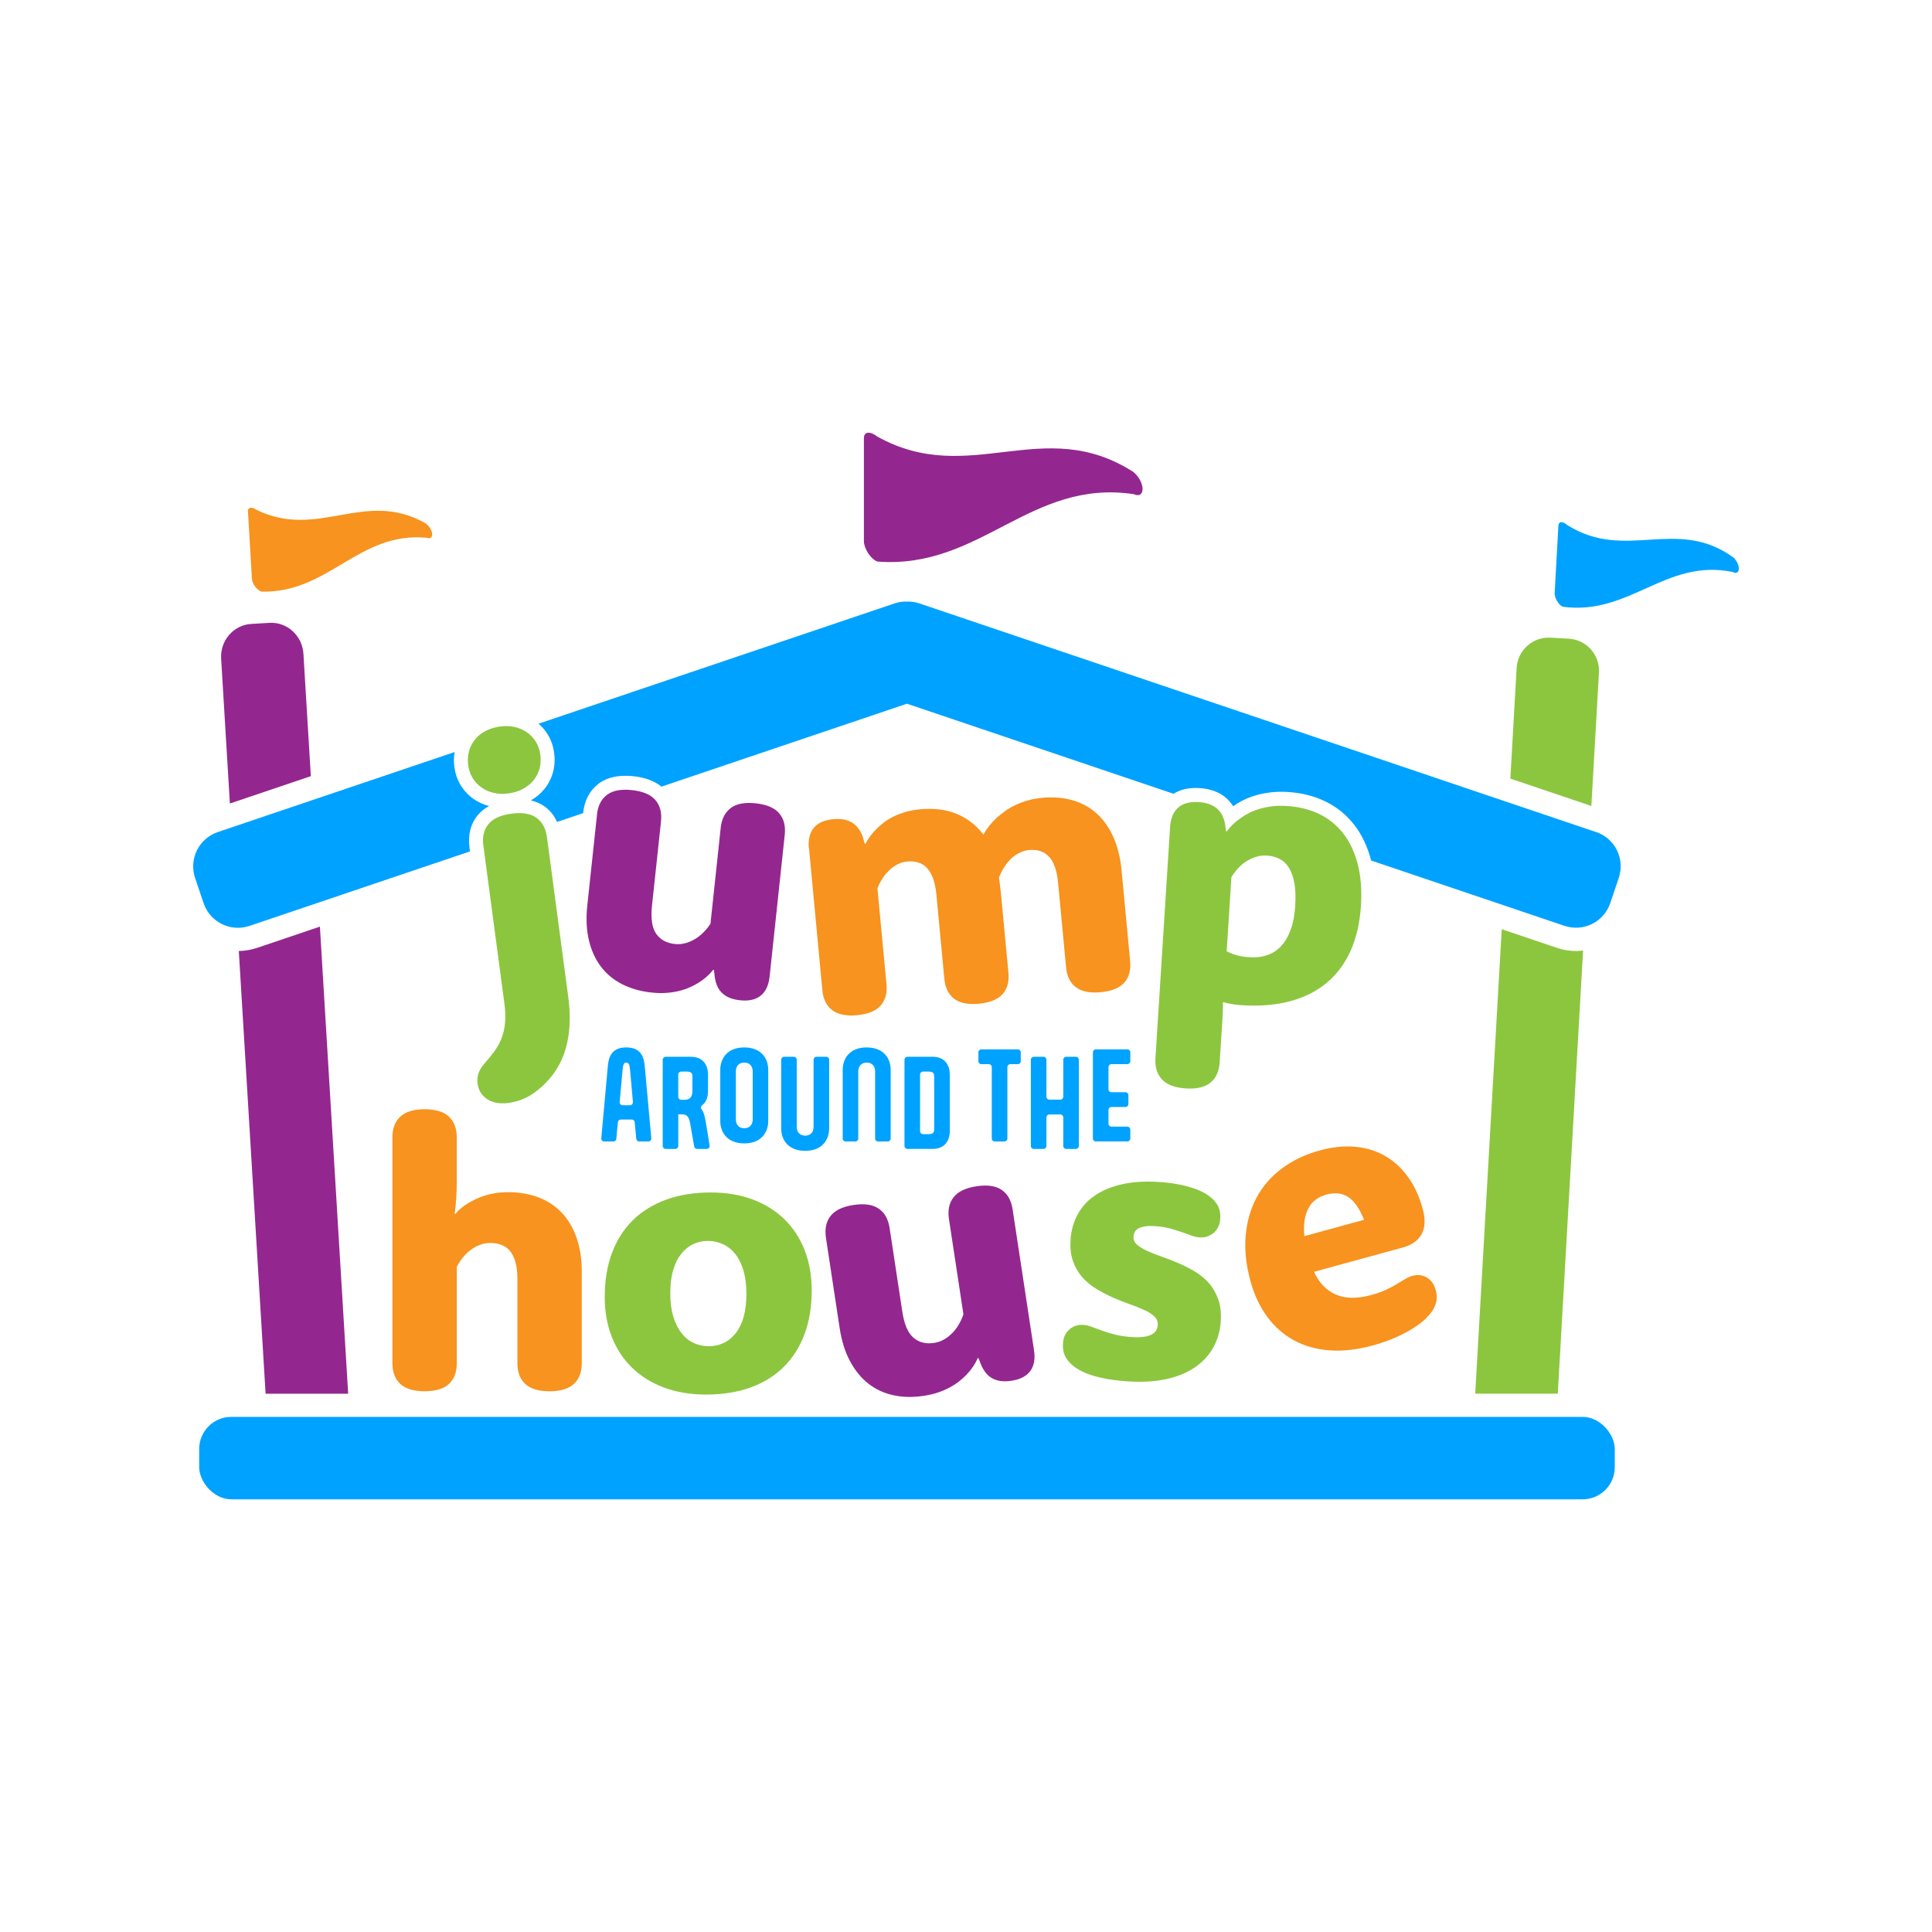 <?xml version="1.0" encoding="UTF-8"?>
<svg xmlns="http://www.w3.org/2000/svg" version="1.1" viewBox="0 0 720 720">
  <defs>
    <style>
      .cls-1 {
        fill: #8cc63f;
      }

      .cls-2 {
        fill: #f7931e;
      }

      .cls-3 {
        fill: #93278f;
      }

      .cls-4 {
        fill: #00a2ff;
      }
    </style>
  </defs>
  <!-- Generator: Adobe Illustrator 28.6.0, SVG Export Plug-In . SVG Version: 1.2.0 Build 709)  -->
  <g>
    <g id="Layer_1">
      <g>
        <path class="cls-3" d="M321.95,163.33c0,15.33,0,23,0,38.33,0,2.65,2.42,6.61,5.02,7.61,38.48,3,56.77-30.8,95.46-25.13,4.49,2.05,4.49-4.37,0-8.22-33.77-21.69-60.97,5.93-95.46-13.2-2.6-2.04-5.02-2.03-5.02.62Z"/>
        <path class="cls-2" d="M92.41,190.66c.59,10.02.89,15.04,1.48,25.06.1,1.73,1.84,4.23,3.58,4.78,25.28.48,35.93-22.33,61.45-20.11,3.02,1.17,2.77-3.03-.32-5.38-22.92-12.88-39.64,6.22-62.93-4.96-1.78-1.24-3.36-1.13-3.26.6Z"/>
        <path class="cls-4" d="M580.77,195.89c-.56,10.03-.84,15.04-1.39,25.07-.1,1.73,1.34,4.41,3.01,5.16,25.06,3.36,38.25-18.08,63.34-12.96,2.86,1.5,3.1-2.69.3-5.38-21.3-15.41-40.09,1.66-61.95-12.1-1.62-1.43-3.21-1.51-3.31.22Z"/>
        <g>
          <path class="cls-1" d="M587.32,354.41c-2.41,0-4.79-.39-7.09-1.17l-20.58-6.95-9.88,173.09h30.77l9.43-165.14c-.87.1-1.75.18-2.65.18Z"/>
          <path class="cls-1" d="M593.05,300.36l2.84-49.73c.37-6.6-4.68-12.24-11.28-12.61l-6.79-.38c-6.6-.37-12.24,4.68-12.61,11.28l-2.35,41.24,30.19,10.2Z"/>
        </g>
        <g>
          <path class="cls-3" d="M95.76,353.25c-2.19.74-4.47,1.12-6.76,1.16l9.98,164.98h30.77l-10.53-174.06-23.46,7.93Z"/>
          <path class="cls-3" d="M85.68,299.44l30.16-10.19-2.76-45.59c-.4-6.76-6.07-11.93-12.66-11.54l-6.79.4c-6.59.39-11.62,6.19-11.22,12.95l3.26,53.97Z"/>
        </g>
        <rect class="cls-4" x="74.23" y="528.03" width="527.55" height="30.72" rx="11.96" ry="11.96"/>
        <g>
          <path class="cls-4" d="M174.98,315.91c-.64-4.77.37-8.83,3-12.05,1.13-1.39,2.56-2.55,4.26-3.47-2.19-.58-4.18-1.51-5.95-2.78-1.92-1.38-3.5-3.11-4.7-5.14-1.18-2-1.94-4.24-2.26-6.65-.25-1.89-.22-3.76.09-5.56l-88.25,29.82c-7.06,2.39-10.85,10.05-8.47,17.11l3.17,9.39c2.39,7.06,10.05,10.85,17.11,8.47l82.17-27.76-.18-1.38Z"/>
          <path class="cls-4" d="M594.82,310.09l-252.17-85.21c-1.54-.52-3.11-.73-4.65-.69-1.54-.04-3.11.17-4.65.69l-132.66,44.82c1.42,1.21,2.62,2.63,3.57,4.24,1.18,2.01,1.94,4.24,2.26,6.65.32,2.43.19,4.82-.41,7.09-.61,2.34-1.7,4.48-3.22,6.35-1.37,1.69-3.07,3.12-5.05,4.26,1.92.44,3.62,1.19,5.1,2.25,2.06,1.48,3.61,3.42,4.66,5.78l9.7-3.28c.52-4.77,2.45-8.47,5.76-10.97,3.21-2.43,7.58-3.37,12.99-2.8,4.39.47,7.88,1.78,10.45,3.89l91.49-30.91,99.33,33.56c2.63-1.63,5.87-2.35,9.69-2.11,2.05.13,3.91.5,5.53,1.1,1.77.65,3.33,1.59,4.63,2.78.93.86,1.73,1.83,2.39,2.89.02-.02.05-.03.07-.05,1.09-.79,2.34-1.54,3.71-2.22,1.46-.73,3.07-1.35,4.78-1.84,1.67-.48,3.49-.84,5.42-1.07,1.97-.23,4.12-.28,6.4-.14,5.11.32,9.8,1.5,13.93,3.49,4.26,2.06,7.9,5.01,10.83,8.78,2.85,3.67,4.96,8.14,6.28,13.27l72.01,24.33c7.06,2.39,14.72-1.4,17.11-8.47l3.17-9.39c2.39-7.06-1.4-14.72-8.47-17.11Z"/>
        </g>
        <g>
          <path class="cls-1" d="M180.13,315.23c-.44-3.31.18-6.01,1.88-8.08,1.69-2.08,4.54-3.38,8.56-3.92,4.06-.54,7.18-.03,9.35,1.53,2.18,1.56,3.49,4,3.93,7.31l7.92,59.46c.45,3.36.62,6.47.53,9.33-.09,2.86-.41,5.48-.95,7.85-.54,2.37-1.26,4.53-2.16,6.48-.9,1.95-1.96,3.71-3.17,5.3-2.14,2.8-4.58,5.14-7.32,7.03-2.74,1.88-5.81,3.05-9.22,3.51-1.59.21-3.03.2-4.35-.03-1.31-.23-2.47-.67-3.49-1.32-1.01-.65-1.83-1.46-2.46-2.45-.63-.98-1.03-2.13-1.2-3.44s-.07-2.63.35-3.82,1.13-2.38,2.16-3.56c1.45-1.62,2.72-3.19,3.82-4.71,1.1-1.52,1.98-3.14,2.63-4.84.65-1.7,1.08-3.59,1.28-5.65.2-2.07.12-4.43-.23-7.09l-7.84-58.9ZM174.48,285.15c-.24-1.77-.14-3.47.28-5.09.42-1.62,1.16-3.08,2.19-4.39,1.04-1.3,2.35-2.38,3.95-3.23,1.59-.85,3.42-1.42,5.47-1.69,2-.27,3.87-.19,5.58.22,1.72.41,3.24,1.1,4.58,2.06s2.42,2.15,3.25,3.55c.83,1.41,1.36,2.98,1.59,4.7s.14,3.47-.28,5.09c-.42,1.62-1.17,3.09-2.23,4.39-1.06,1.3-2.39,2.38-3.98,3.24-1.6.85-3.42,1.42-5.47,1.69-1.96.26-3.8.19-5.51-.23-1.72-.41-3.24-1.1-4.58-2.06-1.34-.96-2.42-2.15-3.25-3.55-.83-1.41-1.36-2.98-1.59-4.7Z"/>
          <path class="cls-3" d="M222.46,303.63c.35-3.32,1.6-5.79,3.74-7.41,2.14-1.62,5.24-2.21,9.31-1.77s6.98,1.67,8.73,3.7c1.75,2.03,2.44,4.71,2.09,8.03l-3.35,31.37c-.5,4.73.01,8.2,1.55,10.42,1.54,2.22,3.85,3.5,6.94,3.83,1.03.11,2,.08,2.92-.08.92-.16,1.78-.41,2.6-.75.82-.34,1.58-.73,2.29-1.18.71-.44,1.35-.92,1.93-1.43,1.36-1.18,2.54-2.54,3.56-4.09l3.81-35.72c.35-3.32,1.6-5.79,3.74-7.41,2.14-1.62,5.24-2.21,9.31-1.77s6.98,1.67,8.73,3.7c1.75,2.03,2.44,4.71,2.09,8.03l-5.64,52.84c-.34,3.23-1.45,5.59-3.31,7.1-1.86,1.5-4.41,2.08-7.64,1.74-1.59-.17-2.94-.49-4.05-.96-1.11-.47-2.05-1.09-2.82-1.86-.77-.77-1.36-1.66-1.77-2.67-.41-1.01-.7-2.1-.86-3.25l-.29-2.59-.28-.03c-1.48,1.88-3.33,3.5-5.56,4.87-.91.57-1.96,1.12-3.16,1.65-1.19.54-2.52.99-3.98,1.35-1.46.36-3.05.61-4.76.73-1.72.12-3.56.08-5.52-.13-4.12-.44-7.78-1.48-10.99-3.12-3.21-1.64-5.85-3.84-7.92-6.59-2.07-2.75-3.56-6.03-4.45-9.84-.9-3.81-1.09-8.08-.59-12.8l3.62-33.89Z"/>
          <path class="cls-2" d="M301.43,316.15c-.3-3.23.31-5.77,1.83-7.62,1.53-1.85,3.93-2.92,7.21-3.23,1.55-.15,2.92-.1,4.13.14,1.2.24,2.26.66,3.17,1.26.91.6,1.66,1.34,2.27,2.23.6.89,1.1,1.88,1.49,2.98l.74,2.55.28-.03c1.12-2.18,2.61-4.14,4.48-5.88.78-.78,1.68-1.55,2.72-2.31,1.04-.76,2.21-1.45,3.53-2.07,1.31-.62,2.76-1.16,4.35-1.61,1.59-.46,3.36-.78,5.33-.96,5.15-.49,9.71.1,13.67,1.76,3.96,1.66,7.24,4.21,9.83,7.65,1.3-2.25,2.97-4.34,5.01-6.28.92-.8,1.93-1.6,3.03-2.41,1.1-.81,2.36-1.56,3.76-2.23,1.4-.67,2.94-1.26,4.62-1.75,1.68-.49,3.53-.83,5.54-1.02,4.03-.38,7.77-.08,11.21.89,3.45.98,6.45,2.61,9,4.89,2.55,2.29,4.64,5.21,6.25,8.77,1.61,3.56,2.64,7.7,3.09,12.43l3.2,33.94c.31,3.33-.42,5.98-2.19,7.97-1.77,1.99-4.7,3.17-8.77,3.56-4.03.38-7.11-.24-9.25-1.86-2.14-1.62-3.36-4.09-3.67-7.42l-2.96-31.41c-.22-2.34-.62-4.34-1.2-5.98s-1.34-2.96-2.28-3.93-2.03-1.65-3.27-2.03c-1.24-.38-2.59-.5-4.04-.36-.98.09-1.9.31-2.74.65-.84.34-1.63.76-2.36,1.25-.73.49-1.39,1.04-1.97,1.64-.58.6-1.1,1.23-1.56,1.88-1.05,1.42-1.91,3.02-2.6,4.78.07.75.18,1.72.35,2.91.16,1.19.3,2.42.42,3.68l2.73,28.95c.31,3.33-.42,5.98-2.19,7.97-1.77,1.99-4.7,3.17-8.77,3.56-4.08.38-7.17-.23-9.28-1.86-2.11-1.62-3.33-4.09-3.64-7.42l-2.96-31.41c-.22-2.34-.63-4.34-1.24-5.98-.6-1.64-1.37-2.95-2.28-3.93-.92-.98-2.01-1.65-3.27-2.03-1.27-.38-2.62-.5-4.07-.36-.98.09-1.9.31-2.74.65-.84.34-1.61.75-2.29,1.24-.69.49-1.32,1.02-1.91,1.6-.58.58-1.11,1.17-1.57,1.78-1.05,1.42-1.92,2.99-2.6,4.71l3.37,35.76c.31,3.33-.42,5.98-2.19,7.97-1.77,1.99-4.7,3.17-8.77,3.56-4.03.38-7.11-.24-9.25-1.86-2.14-1.62-3.36-4.09-3.68-7.42l-4.98-52.91Z"/>
          <path class="cls-1" d="M436.06,308.2c.21-3.24,1.21-5.65,3-7.23,1.8-1.58,4.34-2.27,7.63-2.06,1.55.1,2.9.36,4.05.79,1.15.43,2.13,1.01,2.93,1.74.8.73,1.43,1.59,1.89,2.56.46.97.79,2.03,1,3.17l.33,2.64.28.02c1.45-1.98,3.25-3.68,5.42-5.1.89-.65,1.92-1.27,3.09-1.85,1.17-.59,2.46-1.08,3.88-1.49,1.42-.41,2.96-.71,4.62-.91,1.66-.2,3.48-.24,5.45-.11,4.46.28,8.46,1.28,12.01,2.99,3.54,1.71,6.54,4.14,8.98,7.29,2.44,3.15,4.24,6.98,5.39,11.48,1.15,4.51,1.54,9.72,1.16,15.63s-1.66,11.69-3.8,16.48c-2.14,4.79-5.08,8.76-8.82,11.92-3.74,3.16-8.27,5.46-13.59,6.92-5.32,1.45-11.39,1.96-18.2,1.53-1.03-.07-1.96-.16-2.78-.28-.82-.12-1.53-.25-2.13-.38-.7-.14-1.32-.3-1.88-.47l-.22.06c.03,1.04.02,2.09-.02,3.15-.04,1.06-.1,2.17-.18,3.35l-1.01,15.85c-.21,3.33-1.35,5.85-3.41,7.56-2.07,1.71-5.14,2.43-9.22,2.17-4.04-.26-6.99-1.36-8.84-3.32-1.86-1.96-2.68-4.6-2.47-7.94l5.46-86.14ZM457.16,354.51c.64.32,1.37.65,2.2.99.74.28,1.63.54,2.67.77,1.05.23,2.27.39,3.68.48,2.35.15,4.52-.11,6.52-.79,2-.67,3.73-1.8,5.2-3.38,1.47-1.58,2.66-3.62,3.57-6.1.91-2.49,1.48-5.45,1.69-8.87.21-3.33.11-6.16-.31-8.47-.42-2.31-1.09-4.22-2.01-5.71-.92-1.5-2.09-2.61-3.5-3.33-1.42-.73-2.99-1.14-4.73-1.25-1.08-.07-2.09,0-3.02.2-.93.2-1.81.49-2.63.86-.83.37-1.6.8-2.31,1.27-.71.47-1.35.98-1.9,1.51-1.31,1.24-2.43,2.65-3.38,4.24l-1.75,27.61Z"/>
        </g>
        <g>
          <path class="cls-2" d="M146.23,423.89c0-3.34.99-5.93,2.96-7.76,1.98-1.83,4.99-2.75,9.03-2.75,4.09,0,7.12.92,9.07,2.75,1.95,1.84,2.93,4.42,2.93,7.76v16.73c0,1.98-.06,3.91-.18,5.79-.12,1.88-.32,3.88-.6,6h.21c1.27-1.51,2.87-2.85,4.8-4.02.8-.47,1.71-.95,2.72-1.45,1.01-.49,2.14-.94,3.39-1.34,1.25-.4,2.6-.72,4.06-.95,1.46-.23,3.03-.35,4.73-.35,4.19,0,7.97.65,11.36,1.94,3.39,1.29,6.27,3.2,8.65,5.72,2.38,2.52,4.21,5.62,5.51,9.32,1.29,3.69,1.94,7.92,1.94,12.67v34.09c0,3.34-.99,5.92-2.96,7.73-1.98,1.81-4.99,2.72-9.03,2.72s-7.12-.91-9.07-2.72c-1.95-1.81-2.93-4.39-2.93-7.73v-31.55c0-2.35-.24-4.38-.71-6.07-.47-1.69-1.13-3.07-1.98-4.13s-1.91-1.84-3.18-2.33c-1.27-.49-2.68-.74-4.23-.74-1.04,0-2.01.13-2.93.39-.92.26-1.76.6-2.54,1.02-.78.42-1.49.89-2.15,1.41-.66.52-1.25,1.06-1.76,1.62-1.22,1.32-2.26,2.8-3.11,4.45v35.92c0,3.34-.98,5.92-2.93,7.73-1.95,1.81-4.98,2.72-9.07,2.72-4.05,0-7.06-.91-9.03-2.72-1.98-1.81-2.96-4.39-2.96-7.73v-84.13Z"/>
          <path class="cls-1" d="M225.37,483.28c0-6.07.89-11.5,2.68-16.3,1.79-4.8,4.38-8.87,7.76-12.21,3.39-3.34,7.53-5.9,12.42-7.69,4.89-1.79,10.42-2.68,16.58-2.68,5.83,0,11.07.87,15.7,2.61,4.63,1.74,8.59,4.21,11.86,7.41,3.27,3.2,5.77,7.05,7.52,11.54,1.74,4.49,2.61,9.47,2.61,14.93,0,6.07-.89,11.5-2.68,16.3-1.79,4.8-4.36,8.87-7.73,12.21-3.36,3.34-7.48,5.89-12.35,7.66-4.87,1.76-10.41,2.65-16.62,2.65-5.79,0-11.01-.87-15.67-2.61-4.66-1.74-8.62-4.2-11.89-7.38-3.27-3.18-5.79-7-7.55-11.47-1.76-4.47-2.65-9.46-2.65-14.96ZM249.79,481.93c0,3.34.38,6.25,1.13,8.72.75,2.47,1.78,4.53,3.07,6.18,1.29,1.65,2.81,2.87,4.55,3.67,1.74.8,3.6,1.2,5.58,1.2s3.82-.4,5.54-1.2c1.72-.8,3.21-2,4.48-3.6,1.27-1.6,2.26-3.61,2.96-6.03.71-2.42,1.06-5.3,1.06-8.65s-.37-6.25-1.09-8.72c-.73-2.47-1.74-4.52-3.03-6.14-1.29-1.62-2.82-2.85-4.59-3.67-1.76-.82-3.63-1.24-5.61-1.24s-3.81.4-5.5,1.2c-1.69.8-3.18,2-4.45,3.6-1.27,1.6-2.27,3.61-3,6.03-.73,2.42-1.09,5.31-1.09,8.65Z"/>
          <path class="cls-3" d="M307.81,461.26c-.5-3.3.07-6.01,1.73-8.12,1.65-2.11,4.51-3.47,8.55-4.08s7.17-.16,9.38,1.36c2.21,1.52,3.56,3.93,4.06,7.24l4.74,31.19c.71,4.7,2.1,7.93,4.15,9.68s4.61,2.4,7.68,1.94c1.02-.16,1.96-.43,2.8-.82.85-.39,1.62-.85,2.32-1.39s1.34-1.11,1.92-1.72c.57-.61,1.07-1.23,1.5-1.87,1.01-1.49,1.81-3.11,2.4-4.86l-5.39-35.52c-.5-3.3.07-6.01,1.73-8.12,1.65-2.11,4.51-3.47,8.55-4.08s7.17-.16,9.38,1.36c2.21,1.52,3.56,3.93,4.06,7.24l7.98,52.54c.49,3.21.02,5.78-1.4,7.71-1.42,1.93-3.74,3.14-6.95,3.62-1.58.24-2.97.27-4.16.1-1.19-.18-2.26-.54-3.2-1.08-.94-.55-1.74-1.26-2.39-2.13-.66-.88-1.21-1.85-1.66-2.92l-.94-2.43-.28.04c-.95,2.19-2.33,4.23-4.14,6.12-.74.78-1.62,1.58-2.63,2.4-1.02.82-2.19,1.59-3.5,2.32-1.32.72-2.79,1.36-4.42,1.92-1.63.56-3.42.98-5.37,1.28-4.09.62-7.9.55-11.42-.23-3.52-.77-6.63-2.23-9.34-4.36-2.7-2.13-4.97-4.93-6.81-8.39-1.84-3.46-3.11-7.53-3.82-12.23l-5.12-33.7Z"/>
          <path class="cls-1" d="M398.98,461.69c.28-3.42,1.2-6.53,2.75-9.33,1.55-2.8,3.75-5.14,6.6-7.03,2.85-1.89,6.34-3.27,10.47-4.13,4.13-.86,8.92-1.07,14.36-.62,2.72.22,5.16.58,7.31,1.06,2.16.49,4.03,1.04,5.63,1.67,1.6.63,2.94,1.32,4.01,2.07,1.07.75,1.91,1.48,2.51,2.19.91,1.02,1.51,2.08,1.82,3.2.31,1.11.41,2.37.29,3.78-.09,1.03-.35,1.98-.8,2.84-.45.86-1.01,1.57-1.7,2.13-.68.56-1.47.99-2.37,1.29-.9.3-1.84.41-2.82.33s-2.07-.32-3.13-.72c-1.05-.39-2.21-.81-3.47-1.24-1.26-.43-2.66-.87-4.18-1.3-1.52-.43-3.24-.73-5.17-.89-1.6-.13-2.92-.13-3.97,0-1.05.13-1.93.36-2.64.7-.71.34-1.22.77-1.52,1.29-.3.52-.48,1.11-.53,1.76-.1,1.22.32,2.25,1.27,3.08.95.83,2.2,1.61,3.77,2.33,1.57.72,3.37,1.44,5.42,2.15,2.04.71,4.12,1.52,6.24,2.43,2.12.91,4.19,1.96,6.22,3.17,2.02,1.21,3.78,2.67,5.27,4.4,1.49,1.73,2.64,3.78,3.46,6.16.82,2.38,1.09,5.19.83,8.42-.29,3.47-1.24,6.64-2.87,9.5-1.63,2.86-3.92,5.3-6.87,7.29-2.95,2-6.6,3.46-10.95,4.37-4.35.92-9.38,1.14-15.1.67-3.05-.25-5.71-.61-7.98-1.08-2.27-.47-4.26-1.04-5.95-1.7-1.69-.66-3.1-1.38-4.21-2.15-1.12-.78-2.02-1.57-2.71-2.38-.82-.96-1.41-1.99-1.76-3.08-.36-1.09-.47-2.41-.35-3.96.17-2.06.98-3.72,2.43-4.97,1.45-1.25,3.2-1.79,5.27-1.62.99.08,2.03.33,3.12.75,1.1.42,2.34.88,3.71,1.37,1.38.49,2.92.96,4.63,1.41,1.71.45,3.69.76,5.94.95,1.83.15,3.37.15,4.64,0,1.26-.15,2.29-.42,3.08-.81.79-.38,1.38-.88,1.79-1.48.4-.6.64-1.3.7-2.1.1-1.22-.31-2.28-1.22-3.18-.92-.9-2.18-1.73-3.8-2.47-1.61-.75-3.44-1.48-5.48-2.19-2.04-.71-4.11-1.53-6.21-2.46-2.1-.93-4.14-1.99-6.14-3.2-2-1.2-3.76-2.66-5.27-4.37-1.51-1.71-2.68-3.73-3.5-6.06-.82-2.33-1.1-5.07-.84-8.21Z"/>
          <path class="cls-2" d="M489.72,473.95l.04.14c.96,2.08,2.13,3.82,3.52,5.22,1.38,1.4,2.96,2.47,4.72,3.21,1.76.74,3.73,1.11,5.91,1.13,2.17.01,4.53-.33,7.07-1.02,2.13-.58,3.97-1.23,5.5-1.95,1.54-.71,2.89-1.43,4.06-2.14,1.17-.71,2.22-1.34,3.14-1.89.92-.55,1.84-.94,2.75-1.19,1.04-.29,2.04-.35,2.98-.2.94.16,1.79.47,2.53.95.74.48,1.37,1.1,1.9,1.86.53.76.92,1.61,1.18,2.57.39,1.41.5,2.68.35,3.82-.15,1.14-.57,2.32-1.26,3.53-.53.93-1.38,1.99-2.56,3.19-1.18,1.2-2.7,2.4-4.54,3.59-1.85,1.19-4.05,2.36-6.61,3.53-2.56,1.16-5.5,2.2-8.81,3.11-5.76,1.58-11.11,2.19-16.04,1.83-4.93-.36-9.34-1.59-13.23-3.69-3.9-2.1-7.23-5.02-10.01-8.75-2.78-3.73-4.88-8.2-6.31-13.42-1.64-5.99-2.23-11.62-1.77-16.89.46-5.27,1.82-10.01,4.08-14.22,2.26-4.21,5.4-7.81,9.41-10.81,4.01-3,8.71-5.24,14.11-6.72,4.67-1.28,9.06-1.74,13.16-1.37,4.1.36,7.8,1.49,11.09,3.36,3.3,1.88,6.15,4.47,8.57,7.79,2.42,3.31,4.26,7.28,5.53,11.91,1.07,3.9.95,7.06-.37,9.47-1.31,2.41-3.63,4.07-6.94,4.98l-33.15,9.08ZM508.34,454.58c-1.69-4.19-3.66-7.03-5.91-8.49-2.26-1.47-5-1.76-8.22-.88-1.32.36-2.53.92-3.63,1.69-1.11.76-2.03,1.77-2.76,3.01-.73,1.24-1.26,2.75-1.58,4.51-.32,1.76-.37,3.85-.15,6.26l22.26-6.1Z"/>
        </g>
        <g>
          <path class="cls-4" d="M240.31,397.57l2.41,26.63c.06.64-.45,1.2-1.1,1.2h-3.4c-.57,0-1.04-.43-1.1-1l-.58-6.18c-.05-.57-.53-1-1.1-1h-4.08c-.57,0-1.04.43-1.1,1l-.57,6.18c-.05.57-.53,1-1.1,1h-3.4c-.65,0-1.16-.56-1.1-1.2l2.41-26.63c.24-2.81.9-7.23,6.9-7.23s6.66,4.42,6.9,7.23ZM234.84,399.05c-.19-2.19-.43-3.04-1.43-3.04s-1.24.86-1.43,3.04l-1.04,11.64c-.06.64.45,1.2,1.1,1.2h2.73c.65,0,1.15-.55,1.1-1.2l-1.03-11.64Z"/>
          <path class="cls-4" d="M259.79,428.17c-.53,0-.99-.38-1.08-.91l-1.46-8.32c-.38-2.19-.9-3.66-3-3.66h-1.47v11.79c0,.61-.49,1.1-1.1,1.1h-3.6c-.61,0-1.1-.49-1.1-1.1v-32.14c0-.61.49-1.1,1.1-1.1h9.36c4.57,0,6.42,3.09,6.42,6.66v6.04c0,1.85-.42,4.07-2.13,5.31-.53.38-.66,1.09-.25,1.6.86,1.07,1.25,2.95,1.62,5.17l1.36,8.28c.11.67-.41,1.28-1.09,1.28h-3.58ZM258.05,401.3c0-1.19-.29-1.95-2.05-1.95h-2.13c-.61,0-1.1.49-1.1,1.1v8.31c0,.61.49,1.1,1.1,1.1h1.09c2.09,0,3.09-.86,3.09-3.57v-4.99Z"/>
          <path class="cls-4" d="M268.42,417.79v-19.12c0-4.04,2.47-8.32,8.94-8.32s8.94,4.28,8.94,8.32v19.12c0,4.04-2.47,8.32-8.94,8.32s-8.94-4.28-8.94-8.32ZM274.23,417.17c0,1.52.76,3.28,3.14,3.28s3.14-1.76,3.14-3.28v-17.89c0-1.52-.76-3.28-3.14-3.28s-3.14,1.76-3.14,3.28v17.89Z"/>
          <path class="cls-4" d="M307.9,393.83c.61,0,1.1.49,1.1,1.1v25.63c0,4.04-2.47,8.32-8.94,8.32s-8.94-4.28-8.94-8.32v-25.63c0-.61.49-1.1,1.1-1.1h3.6c.61,0,1.1.49,1.1,1.1v25.01c0,1.52.76,3.28,3.14,3.28s3.14-1.76,3.14-3.28v-25.01c0-.61.49-1.1,1.1-1.1h3.6Z"/>
          <path class="cls-4" d="M327.23,425.4c-.61,0-1.1-.49-1.1-1.1v-25.01c0-1.52-.76-3.28-3.14-3.28s-3.14,1.76-3.14,3.28v25.01c0,.61-.49,1.1-1.1,1.1h-3.6c-.61,0-1.1-.49-1.1-1.1v-25.63c0-4.04,2.47-8.32,8.94-8.32s8.94,4.28,8.94,8.32v25.63c0,.61-.49,1.1-1.1,1.1h-3.6Z"/>
          <path class="cls-4" d="M337.07,427.07v-32.14c0-.61.49-1.1,1.1-1.1h9.36c4.57,0,6.42,3.09,6.42,6.66v21.02c0,3.57-1.86,6.66-6.42,6.66h-9.36c-.61,0-1.1-.49-1.1-1.1ZM348.15,401.3c0-1.19-.29-1.95-2.04-1.95h-2.13c-.61,0-1.1.49-1.1,1.1v21.11c0,.61.49,1.1,1.1,1.1h2.13c1.76,0,2.04-.76,2.04-1.95v-19.41Z"/>
          <path class="cls-4" d="M369.61,424.3v-26.62c0-.61-.49-1.1-1.1-1.1h-2.79c-.61,0-1.1-.49-1.1-1.1v-3.31c0-.61.49-1.1,1.1-1.1h13.59c.61,0,1.1.49,1.1,1.1v3.31c0,.61-.49,1.1-1.1,1.1h-2.79c-.61,0-1.1.49-1.1,1.1v26.62c0,.61-.49,1.1-1.1,1.1h-3.6c-.61,0-1.1-.49-1.1-1.1Z"/>
          <path class="cls-4" d="M396.25,427.07v-10.64c0-.61-.49-1.1-1.1-1.1h-4.08c-.61,0-1.1.49-1.1,1.1v10.64c0,.61-.49,1.1-1.1,1.1h-3.6c-.61,0-1.1-.49-1.1-1.1v-32.14c0-.61.49-1.1,1.1-1.1h3.6c.61,0,1.1.49,1.1,1.1v13.78c0,.61.49,1.1,1.1,1.1h4.08c.61,0,1.1-.49,1.1-1.1v-13.78c0-.61.49-1.1,1.1-1.1h3.6c.61,0,1.1.49,1.1,1.1v32.14c0,.61-.49,1.1-1.1,1.1h-3.6c-.61,0-1.1-.49-1.1-1.1Z"/>
          <path class="cls-4" d="M407.29,424.3v-32.14c0-.61.49-1.1,1.1-1.1h11.74c.61,0,1.1.49,1.1,1.1v3.31c0,.61-.49,1.1-1.1,1.1h-5.93c-.61,0-1.1.49-1.1,1.1v8.26c0,.61.49,1.1,1.1,1.1h5.22c.61,0,1.1.49,1.1,1.1v3.31c0,.61-.49,1.1-1.1,1.1h-5.22c-.61,0-1.1.49-1.1,1.1v5.12c0,.61.49,1.1,1.1,1.1h5.93c.61,0,1.1.49,1.1,1.1v3.31c0,.61-.49,1.1-1.1,1.1h-11.74c-.61,0-1.1-.49-1.1-1.1Z"/>
        </g>
      </g>
    </g>
  </g>
</svg>
